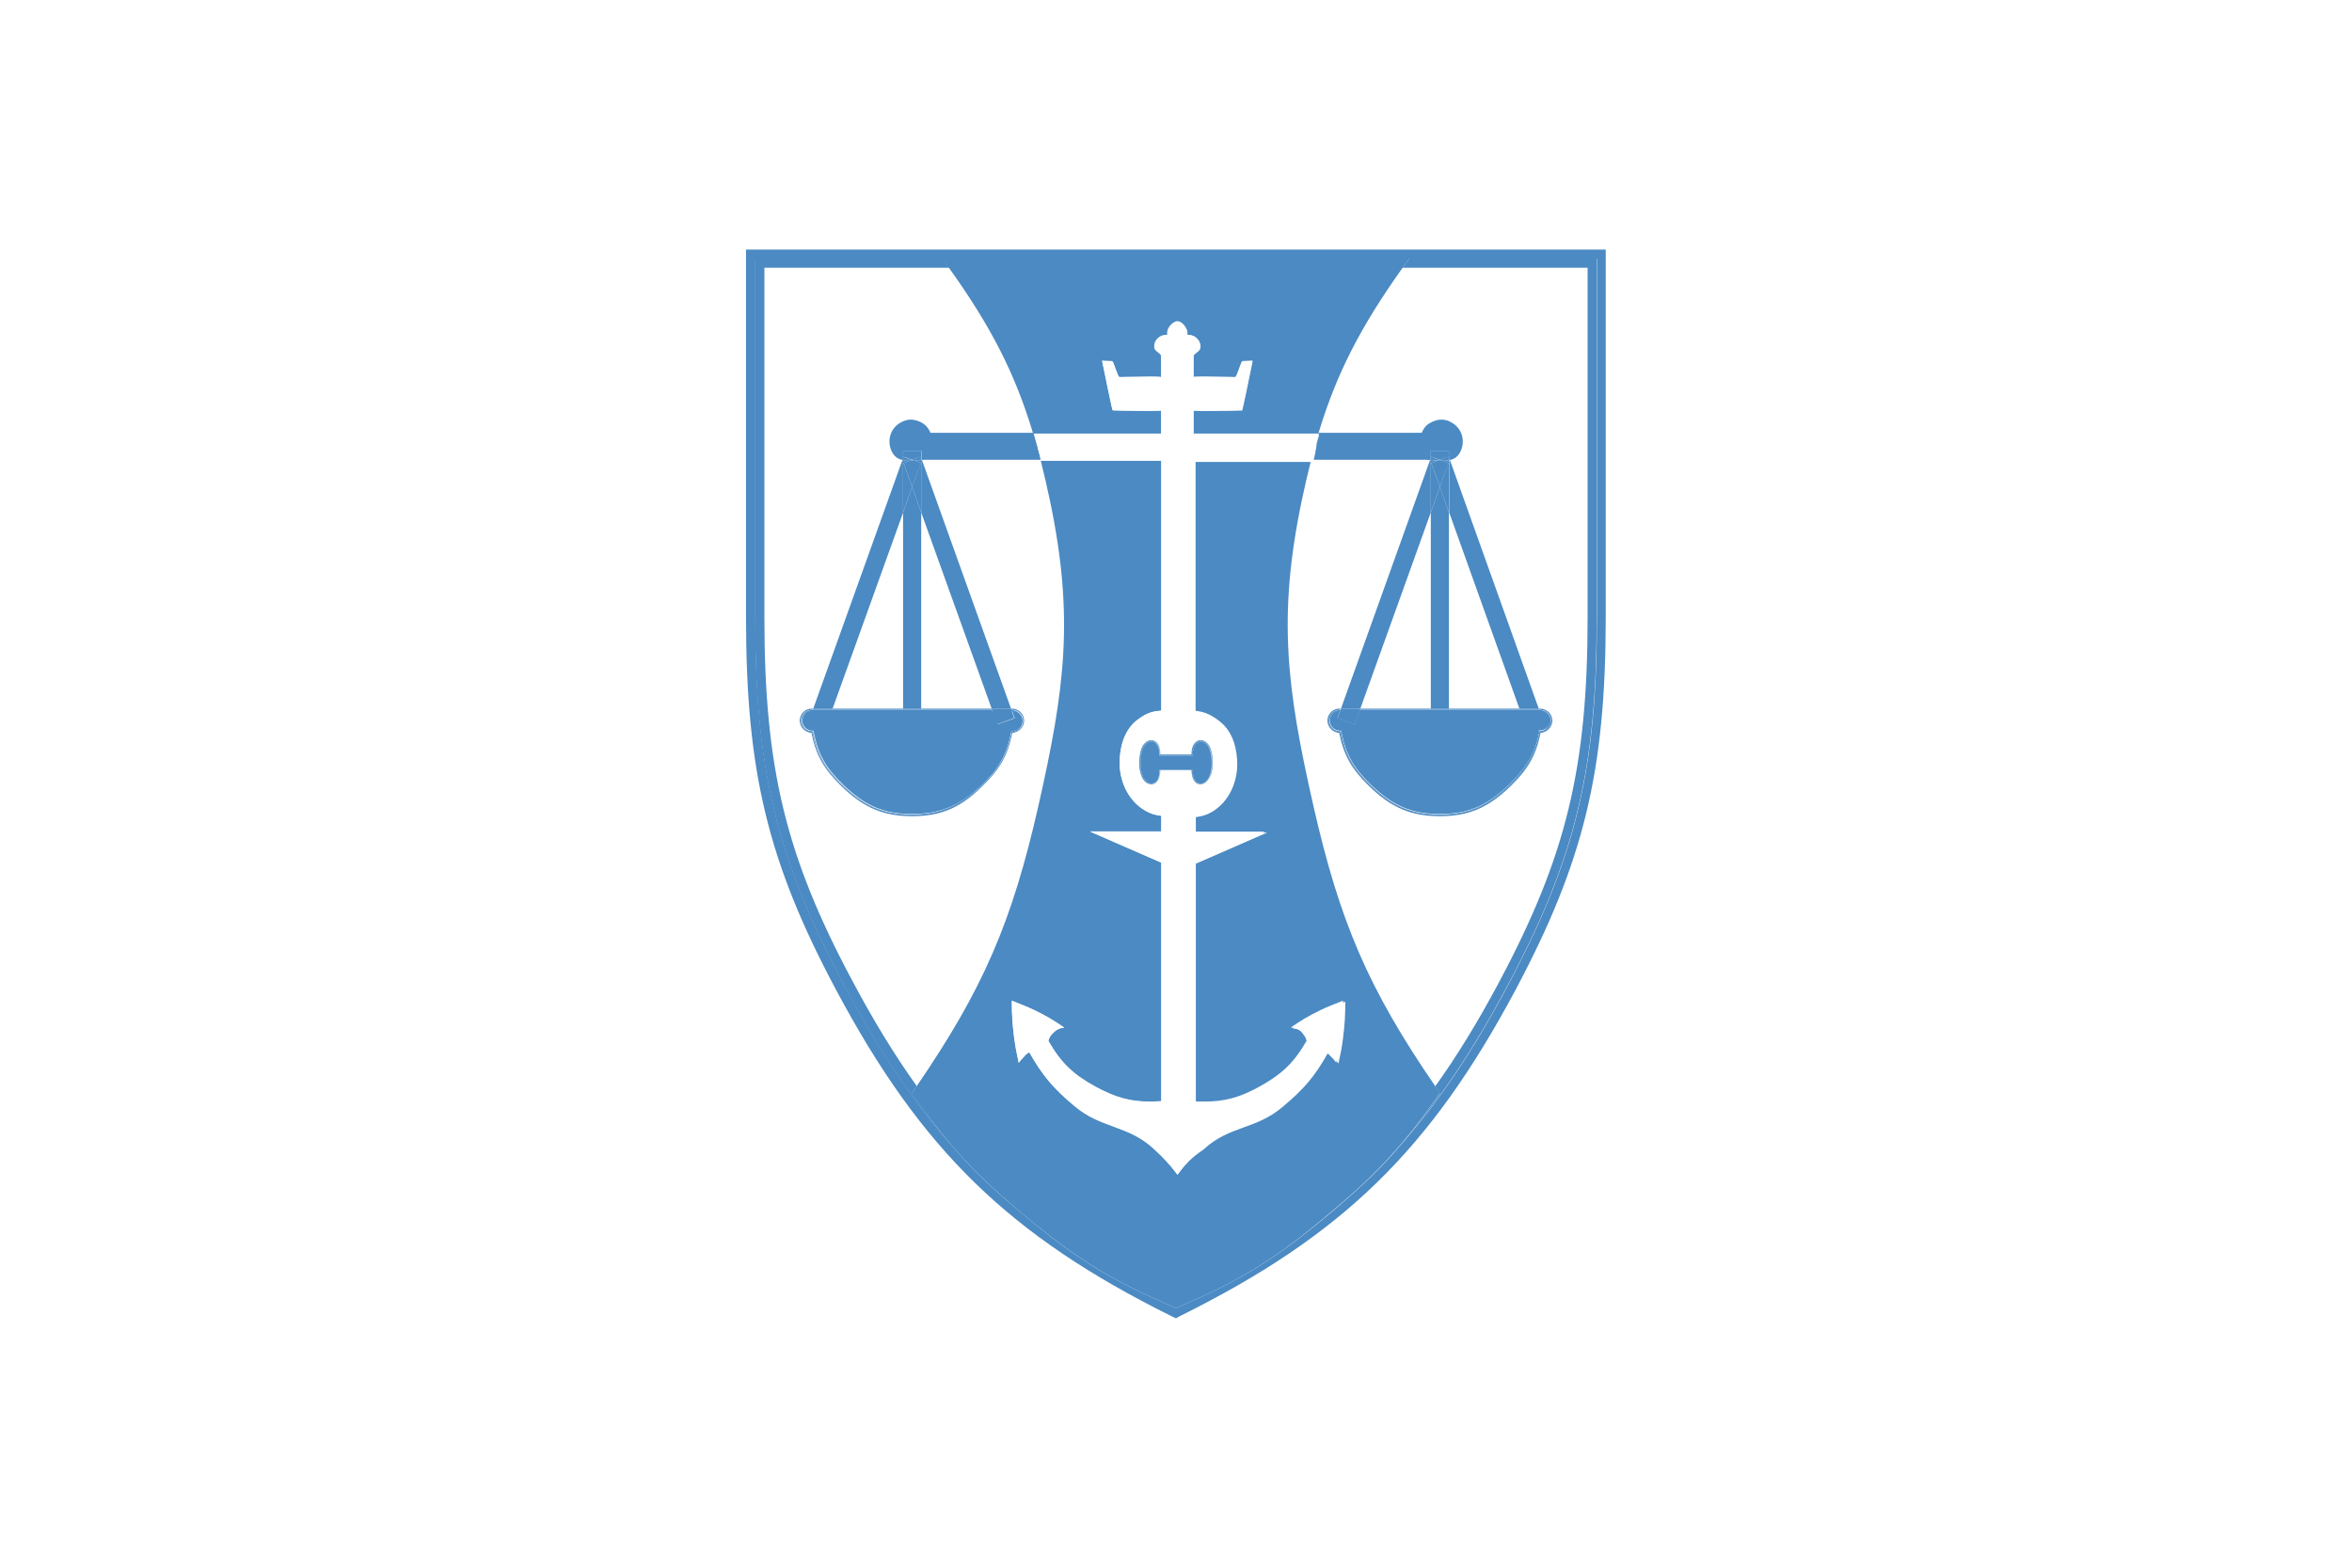 <svg xmlns="http://www.w3.org/2000/svg" xml:space="preserve" id="Layer_1" x="0" y="0" style="enable-background:new 0 0 960 640" version="1.1" viewBox="0 0 960 640"><style>.st0{fill:#fff}.st1{fill:#4b8ac3}</style><path d="M0 0h960v640H0z" class="st0"/><g id="Ebene_x0020_1_00000155113269691729555620000010536438260982109357_"><path d="M374.2 443.5c-9.1-12.7-17.7-26.8-26.2-42.8-27.2-51.1-36-87.2-36-148.5V109.3h75.5c17 23.9 26.9 42.9 34.3 67.4h-42c-.9-2.2-2.1-3.5-4.3-4.5-1.3-.6-2.6-.9-3.8-.9-1.6 0-3.1.5-4.6 1.5-4.1 2.6-5.2 7.9-2.8 12.1 1 1.7 2.4 2.6 4 2.9l-36.4 101.5h-.5c-1.2 0-2.4.5-3.3 1.3-1 .9-1.6 2.1-1.6 3.4-.1 1.3.5 2.7 1.5 3.7.9.9 2.1 1.4 3.3 1.5 1.9 9.2 5 14.7 12.2 21.7 9.1 8.8 17.2 12.3 28.9 12.3s19.8-3.4 28.9-12.3c7.2-7 10.3-12.5 12.2-21.7 1.2-.1 2.4-.6 3.3-1.5 1-1 1.5-2.3 1.5-3.7-.1-1.3-.6-2.5-1.6-3.4-.9-.9-2.1-1.3-3.3-1.3h-.5l-36.4-101.6c.5 0 1.1-.1 1.6-.1H425c0 .1 0 .2.1.3 1.3 5.2 2.6 10.7 3.8 16.5 9.9 47.4 6 76.9-4.7 124.1-11 47.9-22.8 75.3-50 115zm211.6 0c-27.2-39.7-39-67.1-49.8-114.8-10.7-47.3-14.6-76.7-4.7-124.1 1.2-5.8 2.5-11.3 3.8-16.5 0-.1 0-.2.1-.3h46.9c.5 0 1.1 0 1.6.1l-36.4 101.6h-.5c-1.2 0-2.4.5-3.3 1.3-1 .9-1.5 2.1-1.6 3.4-.1 1.3.5 2.7 1.5 3.7.9.9 2.1 1.4 3.3 1.5 1.9 9.2 5 14.7 12.2 21.7 9.1 8.8 17.2 12.3 28.9 12.3s19.8-3.4 28.9-12.3c7.2-7 10.3-12.5 12.2-21.7 1.2-.1 2.4-.6 3.3-1.5 1-1 1.5-2.3 1.5-3.7-.1-1.3-.6-2.5-1.6-3.4-.9-.9-2.1-1.3-3.4-1.3h-.5L591.8 188c1.6-.4 3-1.2 4-2.9 2.4-4.2 1.3-9.5-2.8-12.1-1.6-1-3.1-1.5-4.6-1.5-1.2 0-2.5.3-3.8.9-2.2 1-3.3 2.3-4.3 4.5h-42c7.4-24.5 17.2-43.5 34.3-67.4H648v142.8c0 61.4-8.7 97.5-36 148.5-8.5 15.8-17.1 30-26.2 42.7zm34.4-154.1h-28.7v-80.2l28.7 80.2zm-36.2 0h-28.7l28.7-80.2v80.2zm-179.3 0H376v-80.2l28.7 80.2zm-36.1 0h-28.7l28.7-80.2v80.2z" class="st0"/><path d="m480 538.2-1.7-.8c-66.3-32.9-102.1-67.8-137-133.2-27.9-52.3-36.8-89.2-36.8-152V101.9h350.9v150.2c0 62.8-9 99.7-36.8 152-34.9 65.4-70.7 100.3-137 133.2l-1.6.9zm-92.5-71.7c8.2 9.8 16.7 18 29 28.3 22.2 18.8 37 28 63.5 39.2 26.5-11.2 41.2-20.4 63.5-39.2 12.2-10.3 20.8-18.5 29-28.3 15.6-17.8 29.3-38.5 42.9-64.1 28.4-53.2 36.4-90 36.4-150.3V105.6H308.3v146.5c0 60.3 8 97.1 36.4 150.3 13.6 25.5 27.3 46.3 42.8 64.1z" class="st1"/><path d="M387.5 466.5c-15.6-17.8-29.3-38.5-42.9-64.1-28.4-53.2-36.4-90-36.4-150.3V105.6h343.5v146.5c0 60.3-8 97.1-36.4 150.3-13.6 25.5-27.3 46.3-42.9 64.1 4.9-5.9 9.8-12.3 15.3-20.2-.6-.9-1.3-1.9-1.9-2.8 9.1-12.7 17.7-26.8 26.2-42.8 27.2-51.1 36-87.2 36-148.5V109.3h-75.5c.9-1.2 1.8-2.5 2.7-3.7H384.8c.9 1.3 1.8 2.5 2.7 3.7H312v142.8c0 61.4 8.7 97.5 36 148.5 8.5 16 17.1 30.1 26.2 42.8-.6.9-1.3 1.8-1.9 2.8 5.5 7.9 10.3 14.4 15.2 20.3z" class="st1"/><path d="m591.7 187.8-.3-.8v-3H584v3.1l-.3.7c-.5 0-1.1-.1-1.6-.1h-46.9c.9-3.7 1.9-7.3 3-10.7 0-.1.1-.2.1-.3h42c.9-2.2 2.1-3.5 4.3-4.5 1.3-.6 2.5-.9 3.8-.9 1.6 0 3.1.5 4.6 1.5 4.1 2.6 5.2 7.9 2.8 12.1-1 1.7-2.4 2.6-4.1 2.9zm-223.4 0c-1.6-.4-3-1.2-4-2.9-2.4-4.2-1.3-9.5 2.8-12.1 1.6-1 3.1-1.5 4.6-1.5 1.2 0 2.5.3 3.8.9 2.2 1 3.3 2.3 4.3 4.5h42c0 .1.1.2.1.3 1 3.5 2 7 3 10.7H378c-.5 0-1.1 0-1.6.1l-.3-.7V184h-7.5v3.1l-.3.7z" class="st1"/><path d="M480 534c-26.5-11.2-41.2-20.4-63.5-39.2-12.2-10.3-20.8-18.5-29-28.3-4.9-5.9-9.8-12.3-15.3-20.2.6-.9 1.3-1.9 1.9-2.8 27.2-39.7 39-67.1 49.8-114.8 10.7-47.3 14.6-76.7 4.7-124.1-1.2-5.8-2.5-11.3-3.8-16.5H474v102.1c-4.1.2-6.5 1.3-9.7 3.7-6 4.5-7.3 12.3-7.3 17.7 0 6.7 3 15.1 10.5 19.4 2.3 1.3 3.9 1.7 6.5 2.1v6.3h-29.1l29.1 12.7v97.4c-1.6.1-3.1.2-4.6.2-8.1 0-14-1.7-21.9-5.9-9.3-5-14.3-9.7-19.6-18.9.3-1.1.6-1.8 1.3-2.6 1.5-1.7 2.9-2.7 5.2-2.8-4.5-3.1-7.2-4.7-12.1-7.1-3.6-1.7-5.7-2.4-9.3-3.9 0 5.8.2 9 .9 14.7.5 4.2 1 6.5 1.9 10.6.7-.9 1.1-1.4 1.9-2.2.8-.9 1.3-1.5 2.4-2.1 5.5 9.8 9.9 14.8 18.5 22 10.9 9.2 21.8 7.6 32.3 17.4 4.1 3.8 6.5 6.3 9.7 10.6 3.2-4.3 5.6-6.8 9.7-10.6 10.5-9.7 21.4-8.1 32.3-17.4 8.6-7.3 13-12.3 18.5-22 1 .7 1.6 1.2 2.4 2.1.8.8 1.3 1.3 1.9 2.2.9-4.1 1.4-6.5 1.9-10.6.7-5.7.9-9 .9-14.7-3.6 1.5-5.8 2.2-9.3 3.9-4.9 2.4-7.6 4-12.1 7.1 2.3.1 3.9.9 5.2 2.8.7.9 1 1.5 1.3 2.6-5.3 9.2-10.3 13.8-19.6 18.9-7.9 4.3-13.9 5.9-22 5.9-1.4 0-2.9 0-4.5-.1v-97.4l29.1-12.7h-29.1V333c2.6-.3 4.2-.7 6.5-2.1 7.4-4.3 10.4-12.7 10.4-19.4 0-5.4-1.3-13.2-7.3-17.7-3.2-2.4-5.7-3.4-9.7-3.7V188h48c-1.3 5.2-2.6 10.7-3.8 16.5-9.9 47.4-6 76.9 4.7 124.1 10.8 47.8 22.6 75.2 49.8 114.8.6.9 1.3 1.8 1.9 2.8-5.5 7.9-10.3 14.3-15.3 20.2-8.2 9.8-16.7 18-29 28.3-22.2 18.9-36.9 28.1-63.4 39.3zm58.2-357h-51.1v-9.5c1.8 0 3.7.1 5.6.1 7.4 0 14.2-.2 14.2-.2.2 0 4.3-20.2 4.3-20.2l-4.1.2c-.6 0-2.2 6.5-3 6.5-.2 0-7.7-.2-12.7-.2-2.5 0-4.3 0-4.3.2v-9c1.7-1.9 2.7-1.8 2.8-3.5.1-2.5-2.2-4.7-4.7-4.7h-.6c.1-1.4-.2-2.2-.9-3.4-.8-1.3-1.9-2.1-3.2-2.2-1.3.2-2.3 1-3.2 2.2-.8 1.1-1 2-.9 3.4h-.6c-2.5 0-4.8 2.2-4.7 4.7.1 1.8 1.1 1.7 2.8 3.5v9c0-.1-1.8-.2-4.3-.2-5 0-12.4.2-12.7.2-.7 0-2.4-6.5-3-6.5l-4.1-.2s4.1 20.2 4.3 20.2c0 0 6.8.2 14.2.2 1.9 0 3.7 0 5.6-.1v9.5h-52.2c0-.1-.1-.2-.1-.3-7.4-24.5-17.2-43.5-34.3-67.4-.9-1.2-1.8-2.5-2.7-3.7H575.2c-.9 1.3-1.8 2.5-2.7 3.7-17 23.9-26.9 42.9-34.3 67.4v.3z" class="st1"/><path d="M480.6 479.6c-3.2-4.3-5.6-6.8-9.7-10.6-10.5-9.7-21.4-8.2-32.3-17.4-8.6-7.2-12.9-12.3-18.5-22-1.1.6-1.6 1.1-2.4 2.1-.8.8-1.2 1.3-1.9 2.2-.9-4.1-1.3-6.5-1.9-10.6-.7-5.7-.9-9-.9-14.7 3.6 1.5 5.8 2.2 9.3 3.9 4.9 2.4 7.6 4 12.1 7.1-2.3.1-3.7 1.1-5.2 2.8-.7.9-1 1.5-1.3 2.6 5.3 9.2 10.3 13.8 19.6 18.9 7.9 4.3 13.9 5.9 21.9 5.9 1.4 0 3-.1 4.6-.2v-97.4l-29.1-12.7H474V333c-2.7-.4-4.2-.7-6.5-2.1-7.5-4.3-10.5-12.7-10.5-19.4 0-5.4 1.3-13.2 7.3-17.7 3.2-2.4 5.7-3.5 9.7-3.7V188h-49.2v-.2l-.3-1.2v-.4l-.4-1.3-.4-1.5v-.7l-.3-1v-.1l-.5-1.6v-.1c-.2-.6-.3-1.2-.5-1.8v-.2l-.1-.5v-.2H474v-9.5c-1.8 0-3.7.1-5.6.1-7.4 0-14.2-.2-14.2-.2-.2 0-4.3-20.2-4.3-20.2l4.1.2c.6 0 2.2 6.5 3 6.5.2 0 7.7-.2 12.7-.2 2.5 0 4.3 0 4.3.2v-9c-1.7-1.9-2.7-1.8-2.8-3.5-.1-2.5 2.2-4.7 4.7-4.7h.6c0-1.4.2-2.2.9-3.4.8-1.3 1.9-2.1 3.2-2.2 1.3.2 2.3 1 3.2 2.2.7 1.1 1 2 .9 3.4h.6c2.5 0 4.8 2.2 4.7 4.7-.1 1.8-1.1 1.7-2.8 3.5v9c0-.1 1.8-.2 4.3-.2 4.9 0 12.4.2 12.7.2.7 0 2.4-6.5 3-6.5l4.1-.2s-4.1 20.2-4.3 20.2c0 0-6.8.2-14.2.2-1.8 0-3.7 0-5.6-.1v9.5h51.1v.8l-.2.6c-.2.8-.5 1.7-.7 2.6v.2l-.1.5V182.5l-.1.3V183.1l-.2.7v.2l-.1.3v.5l-.1.3v.2l-.4 1.5-.1.3v.4l-.2.9-.1.2h-48v102.1c4 .3 6.5 1.3 9.7 3.7 6 4.5 7.3 12.3 7.3 17.7 0 6.7-3 15.1-10.4 19.4-2.3 1.3-3.9 1.7-6.5 2.1v6.3h29.1l-29.1 12.7V450c1.6.1 3 .1 4.5.1 8.1 0 14.1-1.7 22-5.9 9.3-5 14.3-9.7 19.6-18.9-.3-1.1-.6-1.7-1.3-2.6-1.4-1.9-2.9-2.7-5.2-2.8 4.5-3.1 7.2-4.7 12.1-7.1 3.5-1.7 5.7-2.4 9.3-3.9 0 5.8-.2 9-.9 14.7-.5 4.2-1 6.5-1.9 10.6-.6-1-1.1-1.4-1.9-2.2-.9-.9-1.4-1.4-2.4-2.1-5.5 9.8-9.9 14.8-18.5 22-10.9 9.3-21.8 7.6-32.3 17.4-5.1 3.5-7.5 6-10.6 10.3zm5.7-165.1c0 2.2.6 4 1.6 4.9.6.6 1.3.9 2.1.9h.1c2.5 0 3.8-2.8 4.1-3.7 1.2-3.1.9-7.8 0-10.6-.6-1.8-2-3.7-4.1-3.7h-.1c-.8 0-1.5.3-2.1.9-1 1-1.5 2.7-1.6 4.9h-12.7c0-2.2-.6-4-1.5-4.9-.6-.6-1.3-.9-2.1-.9h-.1c-2.1 0-3.5 1.9-4.1 3.7-.9 2.7-1.2 7.5 0 10.6.3.9 1.6 3.6 4.1 3.7h.1c.8 0 1.5-.3 2.1-.9 1-1 1.5-2.7 1.5-4.9h12.7z" class="st0"/><path d="M490.1 319.9c-.7 0-1.4-.3-1.9-.8-.9-.9-1.4-2.7-1.4-4.8v-.2H473.3v.2c0 2.2-.5 3.9-1.4 4.8-.5.5-1.2.8-1.9.8-1.8 0-3.1-1.8-3.7-3.4-1.1-3-.9-7.6 0-10.3.5-1.6 1.8-3.4 3.7-3.4.7 0 1.4.3 1.9.8.9.9 1.4 2.7 1.4 4.8v.2H486.8v-.2c0-2.2.5-3.9 1.4-4.8.5-.5 1.2-.8 1.9-.8 1.9 0 3.2 1.8 3.7 3.4.9 2.7 1.1 7.3 0 10.3-.6 1.6-1.9 3.4-3.7 3.4z" class="st1"/><path d="M490 320.2c-.8 0-1.5-.3-2.1-.9-1-1-1.5-2.7-1.6-4.9h-12.7c0 2.2-.6 4-1.5 4.9-.6.6-1.3.9-2.1.9h-.1c-2.5 0-3.8-2.8-4.1-3.7-1.2-3.1-.9-7.8 0-10.6.6-1.8 2-3.7 4.1-3.7h.1c.8 0 1.5.3 2.1.9 1 1 1.5 2.7 1.5 4.9h12.7c0-2.2.6-4 1.6-4.9.6-.6 1.3-.9 2.1-.9h.1c2.1 0 3.5 1.9 4.1 3.7.9 2.7 1.2 7.5 0 10.6-.4.9-1.6 3.7-4.2 3.7zm-16.5-5.9h13.1c0 2.8.9 5.8 3.5 5.8 2.1 0 3.4-2 3.9-3.5 1.1-3 .9-7.7 0-10.5-.6-1.7-1.8-3.5-3.9-3.6-2.6 0-3.5 3-3.5 5.8h-13.1c0-2.8-.9-5.8-3.5-5.8-2.1 0-3.4 1.9-3.9 3.6-.9 2.8-1.1 7.5 0 10.5.6 1.5 1.8 3.5 3.9 3.5 2.6 0 3.5-3 3.5-5.8z" class="st1"/><path d="M490 320.1c-2.6 0-3.5-3-3.5-5.8h-13.1c0 2.8-.9 5.8-3.5 5.8-2.1 0-3.4-2-3.9-3.5-1.1-3-.9-7.7 0-10.5.6-1.7 1.8-3.5 3.9-3.6 2.6 0 3.5 3 3.5 5.8h13.1c0-2.8.9-5.8 3.5-5.8 2.1 0 3.4 1.9 3.9 3.6.9 2.8 1.1 7.5 0 10.5-.5 1.4-1.8 3.5-3.9 3.5zm-16.7-6H486.8v.2c0 2.2.5 3.9 1.4 4.8.5.5 1.2.8 1.9.8 1.8 0 3.1-1.8 3.7-3.4 1.1-3 .9-7.6 0-10.3-.5-1.6-1.8-3.4-3.7-3.4-.7 0-1.4.3-1.9.8-.9.9-1.4 2.7-1.4 4.8v.2H473.3v-.2c0-2.2-.5-3.9-1.4-4.8-.5-.5-1.2-.8-1.9-.8-1.9 0-3.2 1.8-3.7 3.4-.9 2.7-1.1 7.3 0 10.3.6 1.6 1.9 3.4 3.7 3.4.7 0 1.4-.3 1.9-.8.9-.9 1.4-2.7 1.4-4.8v-.2zM339.8 289.4h-7.9l36.4-101.5c.1 0 .2 0 .3.1v21.3l-28.8 80.1z" class="st1"/><path d="M368.6 187.9c-.1 0-.2 0-.3-.1l.3-.8v.9zM376 289.4h-7.4v-80.2l3.7-10.4 3.7 10.4zM372.3 187.7l-3.5-1.2-.2.6V184h7.4v3.1l-.2-.6z" class="st1"/><path d="M368.6 209.2v-21.3c.8.1 1.6.2 2.4.2h.3l-2.5.9 3.5 9.8-3.7 10.4z" class="st1"/><path d="M370.9 188.1c-.8 0-1.6-.1-2.4-.2v-.8l.2-.6 3.5 1.3-1.1.4c0-.1-.1-.1-.2-.1zM372.3 332.3c-11.6 0-19.2-3.3-28.2-12-7.1-6.9-10.2-12.4-12-21.6l-.1-.4h-.5c-1 0-2.1-.4-2.8-1.2-.8-.8-1.3-1.9-1.2-3 0-1.1.5-2.1 1.3-2.8.7-.7 1.7-1.1 2.7-1.1h73.7l2 5.5 7-2.5-1.1-2.9h.2c1 0 2 .4 2.7 1.1.8.7 1.3 1.7 1.3 2.8 0 1.1-.4 2.2-1.2 3-.8.8-1.8 1.2-2.8 1.2h-.5l-.1.4c-1.8 9.2-4.9 14.7-12 21.6-9.2 8.6-16.9 11.9-28.4 11.9z" class="st1"/><path d="M372.3 333.2c-11.7 0-19.8-3.4-28.9-12.3-7.2-7-10.3-12.5-12.2-21.7-1.2-.1-2.4-.6-3.3-1.5-1-1-1.5-2.3-1.5-3.7.1-1.3.6-2.5 1.6-3.4.9-.9 2.1-1.3 3.3-1.3h.5l-.2.5H331.3c-2.4 0-4.4 1.9-4.5 4.3-.1 2.5 2 4.7 4.5 4.7h.2c1.9 9.5 5.1 15.1 12.1 21.8 8.7 8.4 16.5 12.1 28.6 12.1 12.1 0 19.9-3.7 28.6-12.1 7-6.8 10.2-12.3 12.1-21.8h.2c2.5 0 4.6-2.2 4.5-4.7-.1-2.4-2.1-4.3-4.5-4.3H412.8l-.2-.5h.5c1.2 0 2.4.5 3.3 1.3 1 .9 1.5 2.1 1.6 3.4.1 1.3-.5 2.7-1.5 3.7-.9.9-2.1 1.4-3.3 1.5-1.9 9.2-5 14.7-12.2 21.7-8.9 8.9-17 12.3-28.7 12.3zm32.6-43.4H376v-.5h28.7l.2.5zm-36.3 0h-28.9l.2-.5h28.7v.5z" class="st1"/><path d="M339.7 289.8h-8l.2-.4h7.9zM376 289.8h-7.4v-.4h7.4zM372.3 332.8c-12.1 0-19.9-3.7-28.6-12.1-7-6.8-10.2-12.3-12.1-21.8h-.2c-2.5 0-4.6-2.2-4.5-4.7.1-2.4 2.1-4.3 4.5-4.3h73.4l.2.5h-73.7c-1 0-1.9.4-2.7 1.1-.8.7-1.3 1.7-1.3 2.8-.1 1.1.4 2.2 1.2 3 .8.8 1.8 1.2 2.8 1.2h.5l.1.4c1.8 9.2 4.9 14.7 12 21.6 9 8.7 16.7 12 28.2 12 11.6 0 19.2-3.3 28.2-12 7.1-6.9 10.2-12.4 12-21.6l.1-.4h.5c1 0 2.1-.4 2.8-1.2.8-.8 1.2-1.9 1.2-3s-.5-2.1-1.3-2.8c-.7-.7-1.7-1.1-2.7-1.1h-.2l-.2-.5H412.8c2.4 0 4.4 1.9 4.5 4.3.1 2.5-2 4.7-4.5 4.7h-.2c-1.9 9.5-5.1 15.1-12.1 21.8-8.3 8.3-16.1 12.1-28.2 12.1z" class="st1"/><path d="m407 295.7-2-5.5h7.9l1.1 2.9-7 2.6zM412.7 289.4h-7.9L376 209.2v-21.4h.3l36.4 101.6z" class="st1"/><path d="M376 187.8v-.7l.3.7h-.3zM376 209.2l-3.7-10.4 3.5-9.8-2.7-1c1-.1 2-.2 2.9-.2v21.4z" class="st1"/><path d="m373.1 188-.8-.3 3.5-1.3.2.6v.7c-.9.1-1.9.2-2.9.3zM372.3 198.8l-3.5-9.8 2.5-.9c.6 0 1.2 0 1.9-.1l2.7 1-3.6 9.8z" class="st1"/><path d="m371.2 188.1 1.1-.4.8.3c-.6 0-1.3.1-1.9.1zM412.8 289.8h-7.9l-.2-.4h8zM413 290.3h-7.9l-.2-.5h7.9l.2.5zM628.1 289.4h-7.9l-28.7-80.2v-21.3c.1 0 .2 0 .3-.1l36.3 101.6z" class="st1"/><path d="M591.4 187.9v-.8l.3.8h-.3zM591.4 289.4H584v-80.2l3.7-10.4 3.7 10.4zM587.7 187.7l-3.5-1.2-.2.6V184h7.4v3.1l-.2-.6z" class="st1"/><path d="m591.4 209.2-3.7-10.4 3.5-9.8-2.5-.9h.3c.8 0 1.6-.1 2.4-.2v21.3z" class="st1"/><path d="M589.1 188.1h-.3l-1.1-.4 3.5-1.3.2.6v.8c-.7.2-1.5.3-2.3.3zM587.7 332.3c-11.5 0-19.2-3.3-28.2-12-7.1-6.9-10.2-12.4-12-21.6l-.1-.4h-.5c-1 0-2.1-.4-2.9-1.2-.8-.8-1.2-1.9-1.2-3s.5-2.1 1.3-2.8c.7-.7 1.7-1.1 2.7-1.1h.2l-1.1 2.9 7 2.5 2-5.5h73.7c1 0 1.9.4 2.7 1.1.8.7 1.3 1.7 1.3 2.8 0 1.1-.4 2.2-1.2 3-.8.8-1.8 1.2-2.8 1.2h-.5l-.1.4c-1.8 9.2-4.9 14.7-12 21.6-9.1 8.8-16.7 12.1-28.3 12.1z" class="st1"/><path d="M587.7 333.2c-11.7 0-19.8-3.4-28.9-12.3-7.2-7-10.3-12.5-12.2-21.7-1.2-.1-2.4-.6-3.3-1.5-1-1-1.5-2.3-1.5-3.7.1-1.3.6-2.5 1.6-3.4.9-.9 2.1-1.3 3.3-1.3h.5l-.2.5h-.2c-2.4 0-4.4 1.9-4.5 4.3-.1 2.5 2 4.7 4.5 4.7h.2c1.9 9.5 5.1 15.1 12.1 21.8 8.7 8.4 16.5 12.1 28.6 12.1 12.1 0 19.9-3.7 28.6-12.1 7-6.8 10.2-12.3 12.1-21.8h.2c2.5 0 4.6-2.2 4.5-4.7-.1-2.4-2.1-4.3-4.5-4.3H628.3l-.2-.5h.5c1.2 0 2.4.5 3.4 1.3 1 .9 1.5 2.1 1.6 3.4.1 1.3-.5 2.7-1.5 3.7-.9.9-2.1 1.4-3.3 1.5-1.9 9.2-5 14.7-12.2 21.7-9.1 8.9-17.2 12.3-28.9 12.3zm32.6-43.4h-28.9v-.5h28.7l.2.5zm-36.3 0h-28.9l.2-.5H584v.5z" class="st1"/><path d="M628.3 289.8h-8l-.1-.4h7.9zM591.4 289.8H584v-.4h7.4zM587.7 332.8c-12.1 0-19.9-3.7-28.6-12.1-7-6.8-10.2-12.3-12.1-21.8h-.2c-2.5 0-4.6-2.2-4.5-4.7.1-2.4 2.1-4.3 4.5-4.3H547.1l-.2.5h-.2c-1 0-1.9.4-2.7 1.1-.8.7-1.3 1.7-1.3 2.8-.1 1.1.4 2.2 1.2 3 .8.8 1.8 1.2 2.9 1.2h.5l.1.4c1.8 9.2 4.9 14.7 12 21.6 9 8.7 16.7 12 28.2 12 11.6 0 19.2-3.3 28.2-12 7.1-6.9 10.2-12.4 12-21.6l.1-.4h.5c1 0 2.1-.4 2.8-1.2.8-.8 1.2-1.9 1.2-3s-.5-2.1-1.3-2.8c-.7-.7-1.7-1.1-2.7-1.1h-73.7l.2-.5H628.5c2.4 0 4.4 1.9 4.5 4.3.1 2.5-2 4.7-4.5 4.7h-.2c-1.9 9.5-5.1 15.1-12.1 21.8-8.6 8.3-16.4 12.1-28.5 12.1z" class="st1"/><path d="m553 295.7-7.1-2.5 1.1-2.9h7.9zM555.2 289.4h-7.9l36.4-101.6h.3v21.4l-28.8 80.2z" class="st1"/><path d="M584 187.8h-.3l.3-.7v.7z" class="st1"/><path d="M584 209.2v-21.4c1 .1 2 .2 2.9.2l-2.7 1 3.5 9.8-3.7 10.4z" class="st1"/><path d="M586.9 188c-1-.1-1.9-.2-2.9-.2v-.7l.2-.6 3.5 1.3-.8.2z" class="st1"/><path d="m587.7 198.8-3.5-9.8 2.7-1c.6 0 1.3.1 1.9.1l2.5.9-3.6 9.8z" class="st1"/><path d="M588.8 188.1c-.6 0-1.2 0-1.9-.1l.8-.3 1.1.4zM555.1 289.8h-7.9l.1-.4h7.9zM554.9 290.3H547l.2-.5h7.9z" class="st1"/></g></svg>